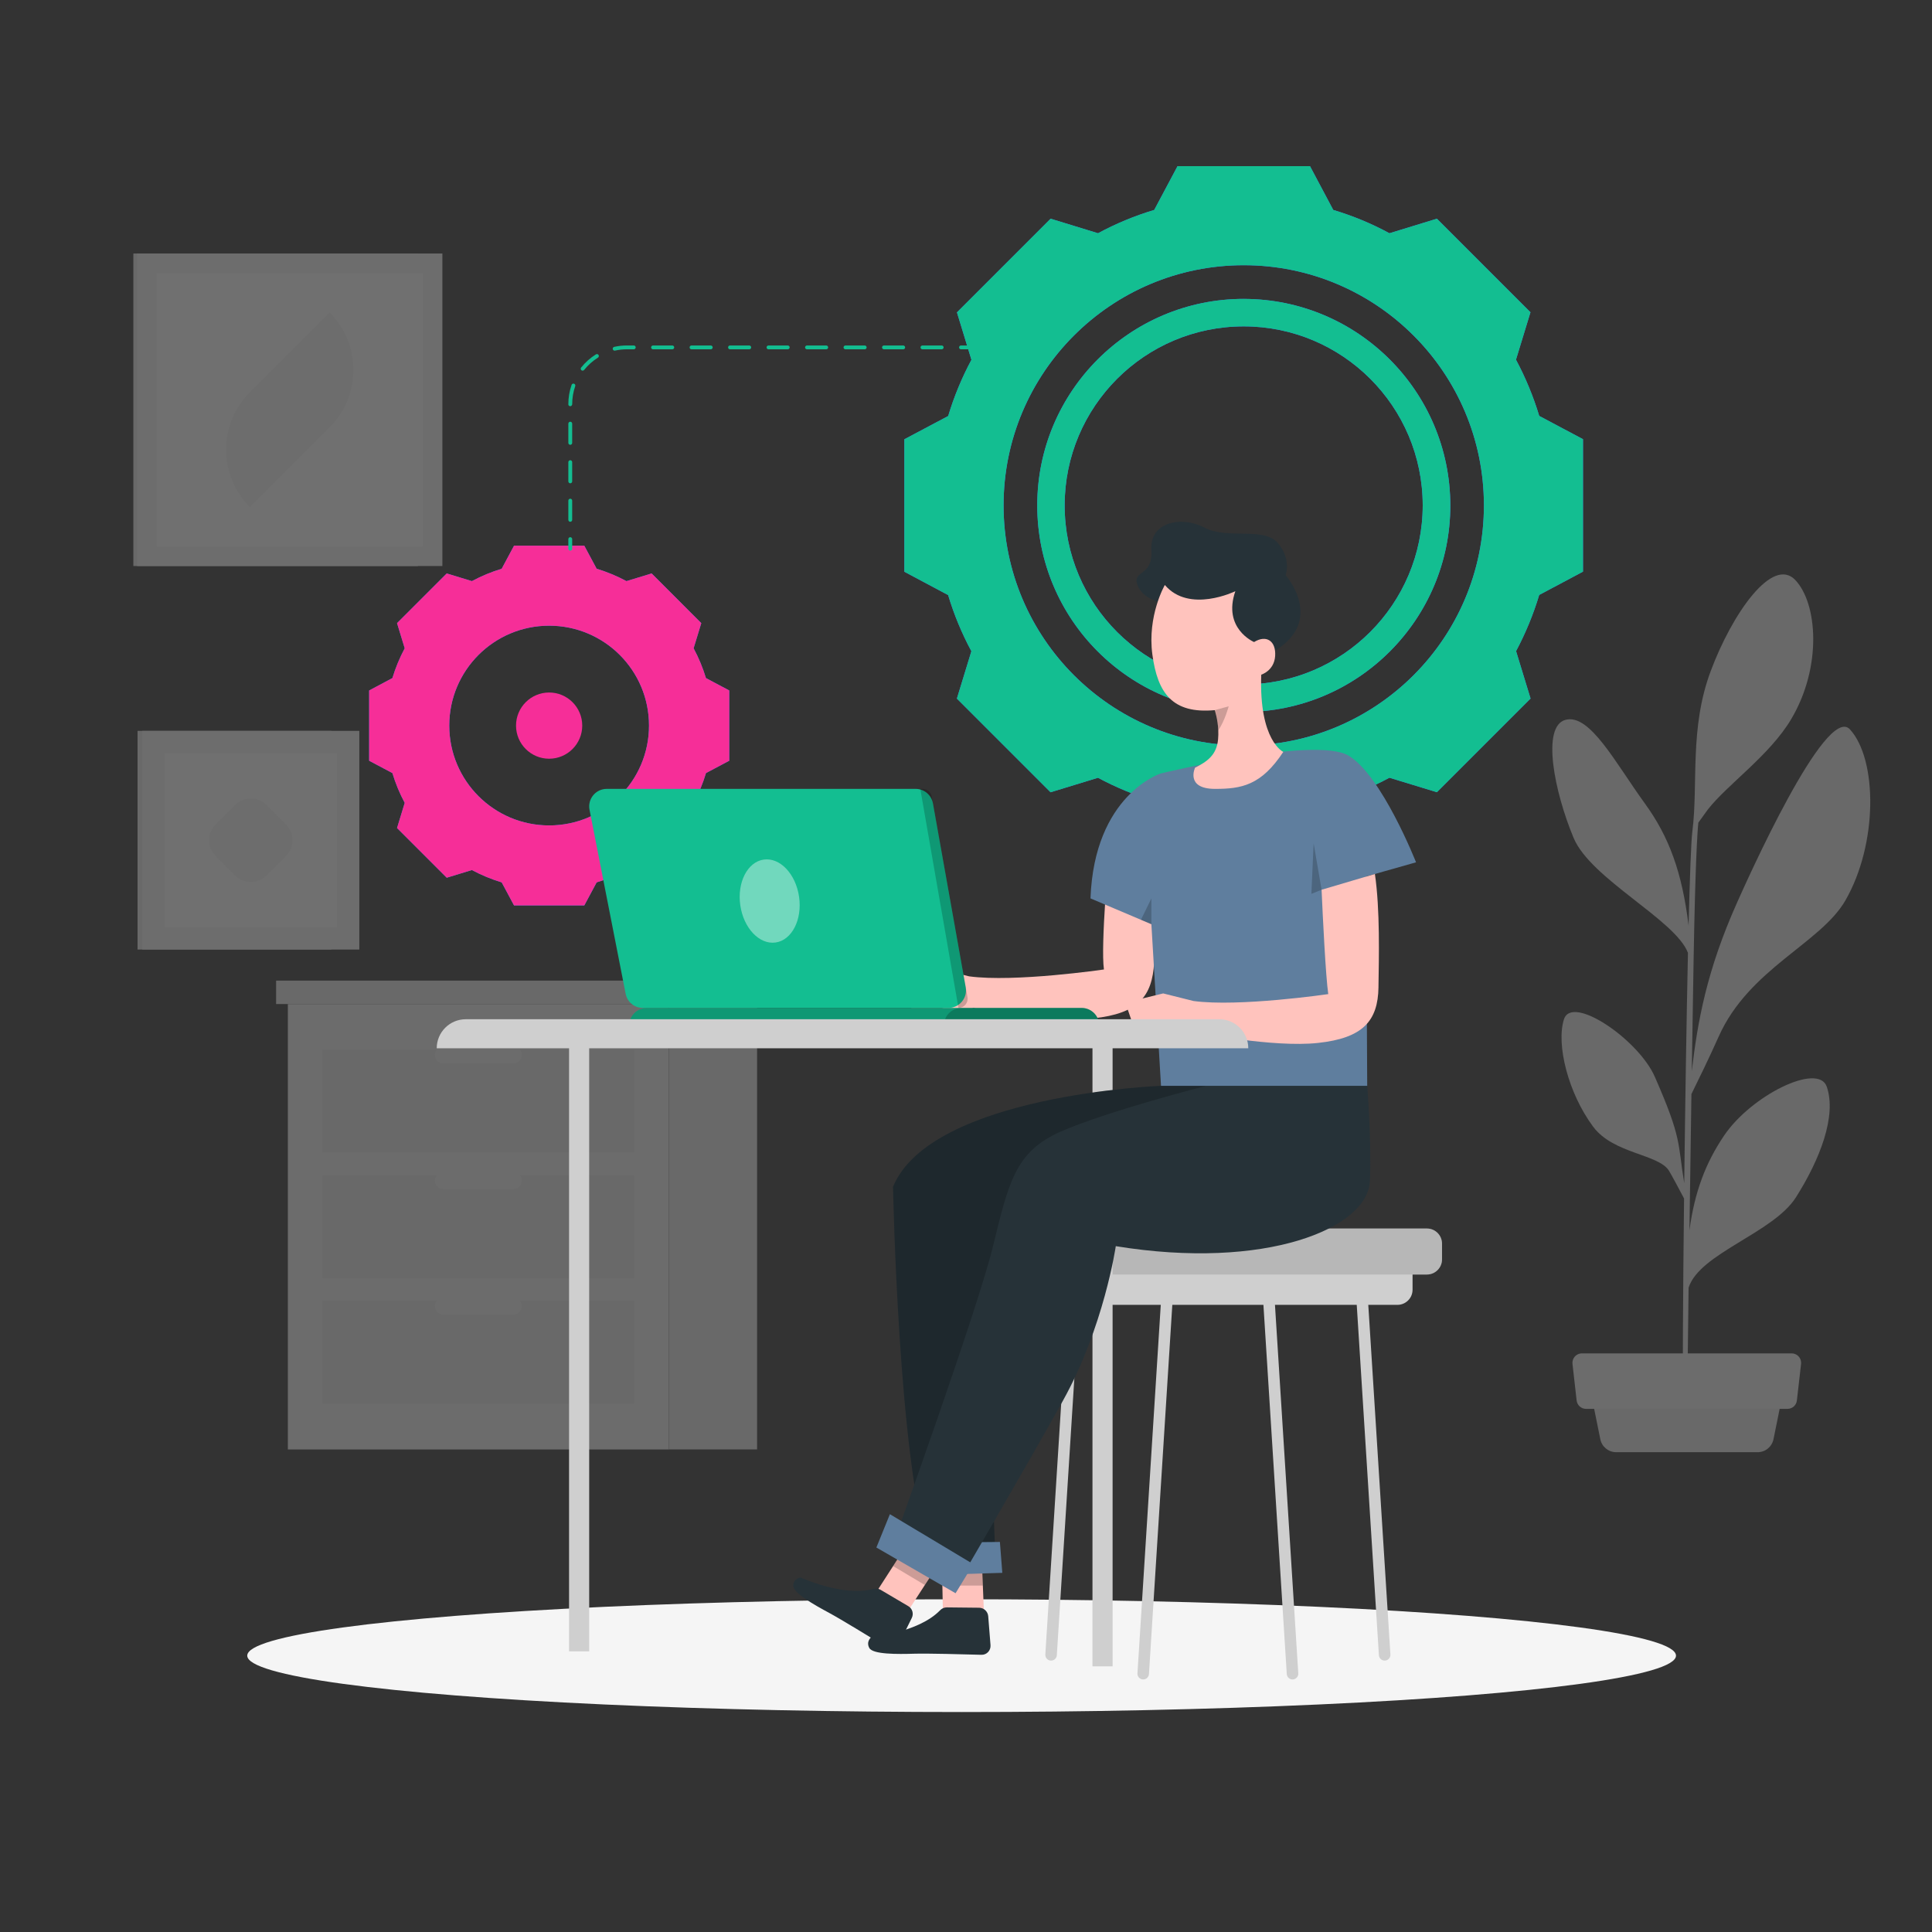 <?xml version="1.0" encoding="UTF-8"?>
<svg xmlns="http://www.w3.org/2000/svg" id="Layer_1" viewBox="0 0 1080 1080">
  <rect x="0" y="0" width="1080" height="1080" fill="#333333" stroke="none"/>
  <defs>
    <style>
      .cls-1 {
        fill: #5f7e9e;
      }

      .cls-2 {
        opacity: .3;
      }

      .cls-3 {
        fill: #263238;
      }

      .cls-4, .cls-5 {
        fill: #fff;
      }

      .cls-6 {
        fill: #f0f0f0;
      }

      .cls-7 {
        fill: #f62e98;
      }

      .cls-8 {
        fill: #575757;
      }

      .cls-8, .cls-9 {
        opacity: .2;
      }

      .cls-10 {
        fill: none;
        stroke: #cfcfcf;
        stroke-linecap: round;
        stroke-linejoin: round;
        stroke-width: 6.44px;
      }

      .cls-11 {
        fill: #e0e0e0;
      }

      .cls-12 {
        fill: #407bff;
      }

      .cls-5 {
        opacity: .4;
      }

      .cls-13 {
        fill: #13be91;
      }

      .cls-14 {
        fill: #f5f5f5;
      }

      .cls-15 {
        fill: #f5f5f5;
      }

      .cls-16 {
        fill: #cfcfcf;
      }

      .cls-17 {
        fill: #ffc3bd;
      }

      .cls-18 {
        fill: #e6e6e6;
      }
    </style>
  </defs>
  <g class="cls-2">
    <g id="background-complete--inject-1">
      <g>
        <path class="cls-18" d="M1021.16,607.43c-4.77-13.66-42.37,4.93-57.52,27.56-10.15,15.08-16.35,31.18-19.23,52.8.34-24.72.74-51.2,1.11-76.2,3.09-6.23,10.12-20.62,15.18-32.01,16.88-38.03,57.01-52.17,70.86-76.18,18.17-31.46,18.06-78.63,2.6-95.65-13.43-14.79-57.94,85.24-62.96,96.41-17.23,38.45-22.24,66.98-25.48,94.61.35-23.5.71-45.05,1.01-61.79.94-54.29,2.12-71.75,2.65-77.11,1.87-2.63,4.06-5.68,5.3-7.33,10.77-13.86,34.67-30.37,46.61-50.53,17.44-29.43,14.62-64.65,2.38-77.68-12.78-13.72-35.4,18.7-47.38,50.81-11.99,32.11-6.89,62.85-10.24,89.53-.71,5.3-1.43,25.1-2.12,52.66-3.64-29.66-10.89-49.52-24.33-68.04-16.54-22.77-30.81-50.49-44.44-46.91-13.63,3.58-6.28,40.27,4.5,66.03,9.59,22.95,56.94,45.81,63.91,64.24-.81,37.36-1.55,84.74-2.08,128.75-3.73-22.76-1.17-24.72-16.45-59.51-9.09-20.73-46.38-46.27-50.81-32.03-4.38,13.96,2.31,41.13,16.38,60.02,11.35,15.2,36.54,15.18,42.37,24.61,1.36,2.21,5.84,10.59,8.42,15.48-.62,53.79-.88,101.28-.58,117.47l2.44.16c-.11-4.17.19-31.53.67-67.76,6.11-19.26,47.3-30.51,60.02-50.54,13.33-21.03,22.9-45.5,17.2-61.9Z"></path>
        <path class="cls-18" d="M982.43,811.79h-79.02c-4.29-.02-7.98-3.06-8.83-7.27l-5.61-27.66h108.04l-5.61,27.66c-.86,4.26-4.62,7.32-8.97,7.27Z"></path>
        <path class="cls-6" d="M999.2,787.57h-112.56c-2.71.02-4.99-2.01-5.3-4.7l-2.31-20.44c-.33-2.91,1.76-5.53,4.66-5.86.21-.02.42-.04.63-.03h117.19c2.92-.02,5.31,2.34,5.33,5.26,0,.21-.01.42-.03.63l-2.33,20.41c-.29,2.7-2.57,4.74-5.28,4.73Z"></path>
      </g>
      <g>
        <rect class="cls-18" x="74.54" y="141.71" width="159.13" height="174.71"></rect>
        <rect class="cls-15" x="76.66" y="141.71" width="170.63" height="174.71"></rect>
        <rect class="cls-4" x="87.54" y="152.59" width="148.86" height="152.95"></rect>
        <path class="cls-15" d="M139.69,283.46h0c-17.73-17.72-17.75-46.45-.03-64.19l.03-.03,44.57-44.57h0c17.72,17.74,17.72,46.48,0,64.22l-44.57,44.57Z"></path>
      </g>
      <g>
        <rect class="cls-18" x="76.89" y="408.56" width="108.31" height="122.24"></rect>
        <rect class="cls-15" x="79.53" y="408.56" width="121.33" height="122.24"></rect>
        <rect class="cls-4" x="92.07" y="421.07" width="96.3" height="97.23"></rect>
        <path class="cls-15" d="M132.38,449.57h15.62c6.79,0,12.31,5.52,12.31,12.31v15.62c0,6.79-5.52,12.31-12.31,12.31h-15.62c-6.79,0-12.31-5.52-12.31-12.31v-15.62c0-6.79,5.52-12.31,12.31-12.31Z" transform="translate(-291.06 236.7) rotate(-45)"></path>
      </g>
    </g>
    <g>
      <rect class="cls-18" x="373.87" y="561.26" width="49.35" height="248.98"></rect>
      <rect class="cls-6" x="160.91" y="561.28" width="212.96" height="248.98"></rect>
      <rect class="cls-18" x="180.31" y="657.06" width="174.15" height="57.39"></rect>
      <rect class="cls-18" x="180.31" y="727.25" width="174.15" height="57.39"></rect>
      <path class="cls-6" d="M247.84,664.75h39.11c2.65-.01,4.8-2.16,4.8-4.81h0c0-2.66-2.15-4.81-4.8-4.82h-39.11c-2.66,0-4.8,2.17-4.8,4.82h0c.01,2.65,2.16,4.8,4.8,4.81Z"></path>
      <rect class="cls-18" x="180.31" y="586.88" width="174.15" height="57.39"></rect>
      <path class="cls-6" d="M247.84,594.57h39.11c2.66-.01,4.8-2.17,4.8-4.82h0c0-2.65-2.16-4.8-4.8-4.81h-39.11c-2.65.01-4.79,2.16-4.8,4.81h0c0,2.66,2.15,4.81,4.8,4.82Z"></path>
      <path class="cls-6" d="M247.84,734.95h39.11c2.66,0,4.81-2.17,4.8-4.82h0c0-2.65-2.16-4.8-4.8-4.8h-39.11c-2.65,0-4.79,2.16-4.8,4.8h0c0,2.66,2.15,4.81,4.8,4.82Z"></path>
      <rect class="cls-18" x="154.34" y="548.17" width="219.53" height="13.1"></rect>
      <rect class="cls-11" x="373.87" y="548.19" width="56.25" height="13.1"></rect>
    </g>
  </g>
  <ellipse class="cls-14" cx="537.55" cy="925.52" rx="399.34" ry="31.52"></ellipse>
  <g>
    <g>
      <path class="cls-12" d="M860.44,232.5c-3.29-10.88-7.64-21.41-13-31.43h0l8.1-26.51-52.3-52.3-26.53,8.13h0c-9.99-5.42-20.52-9.78-31.41-13.03h0l-13-24.47h-74.05l-13.03,24.47c-10.89,3.26-21.41,7.62-31.41,13.03h0l-26.51-8.13-52.36,52.36,8.1,26.51h0c-5.38,10.01-9.73,20.55-13,31.43l-24.5,13v74.05l24.47,13.03h0c3.26,10.88,7.62,21.4,13,31.4h0l-8.1,26.48,52.36,52.36,26.51-8.1c10.01,5.39,20.54,9.73,31.43,12.97l13.03,24.5h74.05l13-24.47h0c10.88-3.27,21.4-7.64,31.41-13.03l26.53,8.1,52.36-52.36-8.1-26.51h0c5.34-10.02,9.67-20.54,12.94-31.4h0l24.47-13.03v-74.05l-24.47-13ZM695.26,416.77c-74.15,0-134.26-60.11-134.26-134.26s60.11-134.26,134.26-134.26,134.26,60.11,134.26,134.26-60.11,134.26-134.26,134.26h0Z"></path>
      <path class="cls-12" d="M695.26,167.08c-63.76.02-115.44,51.72-115.43,115.48.02,63.76,51.72,115.44,115.48,115.43,63.75-.02,115.43-51.7,115.43-115.45-.08-63.74-51.74-115.39-115.48-115.45ZM695.26,382.61c-55.27.02-100.09-44.78-100.11-100.05-.02-55.27,44.78-100.09,100.05-100.11,55.27-.02,100.09,44.78,100.11,100.05v.03c-.06,55.23-44.81,100-100.05,100.08Z"></path>
      <path class="cls-13" d="M860.44,232.5c-3.29-10.88-7.64-21.41-13-31.43h0l8.1-26.51-52.3-52.3-26.53,8.13h0c-9.99-5.42-20.52-9.78-31.41-13.03h0l-13-24.47h-74.05l-13.03,24.47c-10.89,3.26-21.41,7.62-31.41,13.03h0l-26.51-8.13-52.36,52.36,8.1,26.51h0c-5.38,10.01-9.73,20.55-13,31.43l-24.5,13v74.05l24.47,13.03h0c3.26,10.88,7.62,21.4,13,31.4h0l-8.1,26.48,52.36,52.36,26.51-8.1c10.01,5.39,20.54,9.73,31.43,12.97l13.03,24.5h74.05l13-24.47h0c10.88-3.27,21.4-7.64,31.41-13.03l26.53,8.1,52.36-52.36-8.1-26.51h0c5.34-10.02,9.67-20.54,12.94-31.4h0l24.47-13.03v-74.05l-24.47-13ZM695.26,416.77c-74.15,0-134.26-60.11-134.26-134.26s60.11-134.26,134.26-134.26,134.26,60.11,134.26,134.26-60.11,134.26-134.26,134.26h0Z"></path>
      <path class="cls-13" d="M695.26,167.08c-63.76.02-115.44,51.72-115.43,115.48.02,63.76,51.72,115.44,115.48,115.43,63.75-.02,115.43-51.7,115.43-115.45-.08-63.74-51.74-115.39-115.48-115.45ZM695.26,382.61c-55.27.02-100.09-44.78-100.11-100.05-.02-55.27,44.78-100.09,100.05-100.11,55.27-.02,100.09,44.78,100.11,100.05v.03c-.06,55.23-44.81,100-100.05,100.08Z"></path>
    </g>
    <g>
      <path class="cls-3" d="M394.64,379.06c-1.75-5.77-4.06-11.35-6.91-16.66l4.29-14.06-27.76-27.78-14.06,4.29c-5.31-2.85-10.89-5.17-16.66-6.91l-6.91-12.88h-39.29l-6.89,12.88c-5.77,1.74-11.35,4.06-16.66,6.91l-14.06-4.29-27.78,27.78,4.29,14.06c-2.84,5.32-5.14,10.9-6.89,16.66l-12.99,6.91v39.29l12.99,6.89c1.74,5.77,4.05,11.35,6.89,16.66l-4.29,14.06,27.78,27.78,14.06-4.29c5.31,2.84,10.89,5.15,16.66,6.89l6.89,12.88h39.29l6.91-12.88c5.77-1.75,11.35-4.06,16.66-6.89l14.06,4.29,27.78-27.78-4.29-14.06c2.86-5.31,5.17-10.89,6.91-16.66l12.99-6.89v-39.29l-13.01-6.91ZM306.97,461.42c-30.83,0-55.83-24.99-55.83-55.83s24.99-55.83,55.83-55.83,55.83,24.99,55.83,55.83-24.99,55.83-55.83,55.83h0Z"></path>
      <g>
        <path class="cls-12" d="M394.64,379.06c-1.75-5.77-4.06-11.35-6.91-16.66l4.29-14.06-27.76-27.78-14.06,4.29c-5.31-2.85-10.89-5.17-16.66-6.91l-6.91-12.88h-39.29l-6.89,12.88c-5.77,1.74-11.35,4.06-16.66,6.91l-14.06-4.29-27.78,27.78,4.29,14.06c-2.84,5.32-5.14,10.9-6.89,16.66l-12.99,6.91v39.29l12.99,6.89c1.74,5.77,4.05,11.35,6.89,16.66l-4.29,14.06,27.78,27.78,14.06-4.29c5.31,2.84,10.89,5.15,16.66,6.89l6.89,12.88h39.29l6.91-12.88c5.77-1.75,11.35-4.06,16.66-6.89l14.06,4.29,27.78-27.78-4.29-14.06c2.86-5.31,5.17-10.89,6.91-16.66l12.99-6.89v-39.29l-13.01-6.91ZM306.97,461.42c-30.83,0-55.83-24.99-55.83-55.83s24.99-55.83,55.83-55.83,55.83,24.99,55.83,55.83-24.99,55.83-55.83,55.83h0Z"></path>
        <path class="cls-3" d="M306.97,387.11c-10.22,0-18.51,8.29-18.51,18.51s8.29,18.51,18.51,18.51,18.51-8.29,18.51-18.51h0c0-10.22-8.29-18.51-18.51-18.51Z"></path>
        <path class="cls-7" d="M394.64,379.06c-1.75-5.77-4.06-11.35-6.91-16.66l4.29-14.06-27.76-27.78-14.06,4.29c-5.31-2.85-10.89-5.17-16.66-6.91l-6.91-12.88h-39.29l-6.89,12.88c-5.77,1.74-11.35,4.06-16.66,6.91l-14.06-4.29-27.78,27.78,4.29,14.06c-2.84,5.32-5.14,10.9-6.89,16.66l-12.99,6.91v39.29l12.99,6.89c1.74,5.77,4.05,11.35,6.89,16.66l-4.29,14.06,27.78,27.78,14.06-4.29c5.31,2.84,10.89,5.15,16.66,6.89l6.89,12.88h39.29l6.91-12.88c5.77-1.75,11.35-4.06,16.66-6.89l14.06,4.29,27.78-27.78-4.29-14.06c2.86-5.31,5.17-10.89,6.91-16.66l12.99-6.89v-39.29l-13.01-6.91ZM306.97,461.42c-30.83,0-55.83-24.99-55.83-55.83s24.99-55.83,55.83-55.83,55.83,24.99,55.83,55.83-24.99,55.83-55.83,55.83h0Z"></path>
        <path class="cls-7" d="M306.97,387.11c-10.22,0-18.51,8.29-18.51,18.51s8.29,18.51,18.51,18.51,18.51-8.29,18.51-18.51h0c0-10.22-8.29-18.51-18.51-18.51Z"></path>
      </g>
    </g>
    <g>
      <path class="cls-13" d="M318.78,307.8c-.59,0-1.07-.48-1.07-1.07v-5.37c0-.59.48-1.07,1.07-1.07s1.07.48,1.07,1.07v5.37c0,.59-.48,1.07-1.07,1.07Z"></path>
      <path class="cls-13" d="M318.78,291.68c-.59,0-1.07-.48-1.07-1.07v-10.76c0-.59.48-1.07,1.07-1.07s1.07.48,1.07,1.07v10.76c0,.59-.48,1.07-1.07,1.07ZM318.78,270.16c-.59,0-1.07-.48-1.07-1.07v-10.76c0-.59.48-1.07,1.07-1.07s1.07.48,1.07,1.07v10.76c0,.59-.48,1.07-1.07,1.07ZM318.78,248.65c-.59,0-1.07-.48-1.07-1.07v-10.76c0-.59.48-1.07,1.07-1.07s1.07.48,1.07,1.07v10.76c0,.59-.48,1.07-1.07,1.07ZM318.78,227.06c-.59,0-1.07-.41-1.07-1v-.15c0-3.69.61-7.31,1.81-10.76.2-.56.81-.85,1.37-.66.56.19.86.81.66,1.37-1.12,3.22-1.69,6.61-1.69,10.06,0,.59-.48,1.15-1.07,1.15ZM325.7,207.2c-.23,0-.47-.08-.67-.23-.46-.37-.54-1.05-.17-1.51,2.33-2.91,5.11-5.39,8.26-7.36.5-.31,1.17-.16,1.48.34.31.5.16,1.16-.34,1.48-2.95,1.84-5.54,4.16-7.72,6.88-.21.27-.52.4-.84.4ZM343.59,196.02c-.49,0-.94-.34-1.05-.84-.13-.58.24-1.15.82-1.28,2.33-.52,4.73-.78,7.13-.78h3.8c.59,0,1.07.48,1.07,1.07s-.48,1.07-1.07,1.07h-3.8c-2.25,0-4.49.24-6.67.73-.08.02-.16.03-.23.03ZM526.41,195.27h-10.76c-.59,0-1.07-.48-1.07-1.07s.48-1.07,1.07-1.07h10.76c.59,0,1.07.48,1.07,1.07s-.48,1.07-1.07,1.07ZM504.9,195.27h-10.76c-.59,0-1.07-.48-1.07-1.07s.48-1.07,1.07-1.07h10.76c.59,0,1.07.48,1.07,1.07s-.48,1.07-1.07,1.07ZM483.38,195.27h-10.76c-.59,0-1.07-.48-1.07-1.07s.48-1.07,1.07-1.07h10.76c.59,0,1.07.48,1.07,1.07s-.48,1.07-1.07,1.07ZM461.87,195.27h-10.76c-.59,0-1.07-.48-1.07-1.07s.48-1.07,1.07-1.07h10.76c.59,0,1.07.48,1.07,1.07s-.48,1.07-1.07,1.07ZM440.35,195.27h-10.76c-.59,0-1.07-.48-1.07-1.07s.48-1.07,1.07-1.07h10.76c.59,0,1.07.48,1.07,1.07s-.48,1.07-1.07,1.07ZM418.84,195.27h-10.76c-.59,0-1.07-.48-1.07-1.07s.48-1.07,1.07-1.07h10.76c.59,0,1.07.48,1.07,1.07s-.48,1.07-1.07,1.07ZM397.32,195.27h-10.76c-.59,0-1.07-.48-1.07-1.07s.48-1.07,1.07-1.07h10.76c.59,0,1.07.48,1.07,1.07s-.48,1.07-1.07,1.07ZM375.81,195.27h-10.76c-.59,0-1.07-.48-1.07-1.07s.48-1.07,1.07-1.07h10.76c.59,0,1.07.48,1.07,1.07s-.48,1.07-1.07,1.07Z"></path>
      <path class="cls-13" d="M542.57,195.27h-5.37c-.59,0-1.07-.48-1.07-1.07s.48-1.07,1.07-1.07h5.37c.59,0,1.07.48,1.07,1.07s-.48,1.07-1.07,1.07Z"></path>
    </g>
  </g>
  <g>
    <rect class="cls-16" x="318.11" y="571.86" width="11.25" height="351.24" transform="translate(647.47 1494.97) rotate(180)"></rect>
    <g>
      <g>
        <path class="cls-16" d="M604.03,703.69h185.61v25.73h-185.61c-4.67,0-8.45-3.79-8.45-8.45v-8.83c0-4.66,3.79-8.45,8.45-8.45Z" transform="translate(1385.21 1433.11) rotate(180)"></path>
        <g>
          <line class="cls-10" x1="774.03" y1="925.06" x2="760.58" y2="712.46"></line>
          <line class="cls-10" x1="722.53" y1="935.6" x2="709.08" y2="723"></line>
          <line class="cls-10" x1="587.56" y1="925.06" x2="601.01" y2="712.46"></line>
          <line class="cls-10" x1="639.06" y1="935.6" x2="652.51" y2="723"></line>
        </g>
        <g>
          <path class="cls-16" d="M620.5,686.73h185.61v25.73h-185.61c-4.66,0-8.45-3.79-8.45-8.45v-8.83c0-4.66,3.79-8.45,8.45-8.45Z" transform="translate(1418.15 1399.2) rotate(180)"></path>
          <path class="cls-8" d="M620.5,686.73h185.61v25.73h-185.61c-4.66,0-8.45-3.79-8.45-8.45v-8.83c0-4.66,3.79-8.45,8.45-8.45Z" transform="translate(1418.15 1399.2) rotate(180)"></path>
        </g>
      </g>
      <rect class="cls-16" x="610.71" y="580.26" width="11.25" height="351.24" transform="translate(1232.66 1511.75) rotate(180)"></rect>
      <g>
        <g>
          <g>
            <path class="cls-3" d="M649.02,606.99s-128.46,4.83-149.81,56.41c0,0,2.96,153.57,20.16,203.97l36.76-4.15-5.88-149.35,132.89-106.88h-34.12Z"></path>
            <path class="cls-9" d="M649.02,606.99s-128.46,4.83-149.81,56.41c0,0,2.96,153.57,20.16,203.97l36.76-4.15-5.88-149.35,132.89-106.88h-34.12Z"></path>
          </g>
          <g>
            <g>
              <polygon class="cls-17" points="550.04 901.64 527.1 901.64 526.79 886.35 526.55 874.37 548.97 875.73 549.42 886.35 550.04 901.64"></polygon>
              <polygon class="cls-9" points="549.42 886.35 526.79 886.35 526.55 874.37 548.97 875.73 549.42 886.35"></polygon>
            </g>
            <polygon class="cls-1" points="560.3 879.23 511.17 880.72 502.2 862.48 558.95 861.96 560.3 879.23"></polygon>
            <path class="cls-3" d="M529.22,898.54l18.14.19c2.64.03,4.85,2.11,5.06,4.77l1.28,16.13c.24,2.99-2.11,5.5-5.08,5.41-9.87-.29-30.19-.82-37.39-.61-9.65.28-23.34.43-25.3-3.23-1.96-3.66,1.16-6.07,1.16-6.07,0,0,26.27-2.44,38.37-14.93,1-1.03,2.32-1.68,3.76-1.66Z"></path>
          </g>
        </g>
        <path class="cls-3" d="M764.29,606.99s2.42,29.94,1.51,53.08c-1.05,26.67-58.47,50.17-142.07,36.54,0,0-6.52,45.06-29.65,86.57-23.12,41.51-59.29,103.17-59.29,103.17l-35.58-23.12s46.84-129.85,55.74-166.02c8.89-36.17,12.45-53.36,37.95-64.63,25.5-11.27,81.23-25.58,81.23-25.58h90.16Z"></path>
        <g>
          <g>
            <polygon class="cls-17" points="521.22 879.55 517 886.03 507.72 900.33 489.9 889.94 499.25 875.45 502.86 869.83 521.22 879.55"></polygon>
            <polygon class="cls-9" points="521.22 879.55 517 886.03 499.25 875.45 502.86 869.83 521.22 879.55"></polygon>
          </g>
          <polygon class="cls-1" points="544.08 874.37 497.46 846.44 489.9 865.07 534.17 890.63 544.08 874.37"></polygon>
          <path class="cls-3" d="M492.21,888.68l15.55,9.18c2.26,1.34,3.11,4.19,1.95,6.55l-7.06,14.29c-1.31,2.65-4.6,3.6-7.12,2.06-8.37-5.15-25.62-15.69-31.93-19.09-8.46-4.56-20.35-11.23-20.18-15.3.16-4.07,4.07-4.56,4.07-4.56,0,0,23.89,10.99,40.65,6.42,1.38-.38,2.85-.27,4.08.46Z"></path>
        </g>
      </g>
      <g>
        <path class="cls-17" d="M619.96,476.19s-4.78,52.29-2.85,65.75c0,0-49.98,7.3-75.36,3.84l-16.92-4.23-21.15,5.16,5.77,16.76h16.92s12.3,3.46,17.69,0c0,0,42.29,8.46,67.28,5.77,24.99-2.69,32.73-12.19,33.83-31.14,1.06-18.21,13.08-58.86,3.47-68.09l-28.68,6.19Z"></path>
        <path class="cls-1" d="M791.58,482.05s-19.17-48.69-37.82-59.69c-18.65-11-104.99,10.04-104.99,10.04,0,0-37.06,11.93-39.18,69.81l34.04,14.43,5.38,90.34h115.27l-.62-117.03,27.92-7.91Z"></path>
        <path class="cls-3" d="M650.35,336.97s-11.42-1.42-14.51-9.98c-3.09-8.56,8.79-4.23,7.8-19.69-1-15.45,16.75-19.16,29.67-12.36,12.91,6.8,33.31-.62,41.04,8.65,7.73,9.27,4.33,17.93,4.33,17.93,0,0,22.15,25.04-5.92,42.19-28.07,17.15-62.4-26.74-62.4-26.74Z"></path>
        <path class="cls-17" d="M717.37,420.3c-12.32,18.76-23.39,20.71-38.25,20.69-16.65-.06-11.07-11.85-11.07-11.85,6.97-3.48,12.06-7.23,12.86-15.81.16-1.73.19-3.42.12-5.01-.27-6.39-1.98-11.34-1.98-11.34-23.6,2.14-31.92-9.38-34.87-31.1-2.93-21.72,6.97-38.87,6.97-38.87,13.68,16.08,39.41,3.48,39.41,3.48-7.23,20.92,10.47,28.42,10.47,28.42,6.95-4.29,12.32-.54,11.79,7.77-.54,8.31-7.77,10.47-7.77,10.47-1.34,36.99,12.32,43.16,12.32,43.16Z"></path>
        <path class="cls-9" d="M686.85,394.83s-2.1,7.98-5.83,13.48c-.27-6.39-1.98-11.34-1.98-11.34l7.81-2.14Z"></path>
        <polygon class="cls-9" points="643.63 516.65 643.63 502.22 637.8 514.17 643.63 516.65"></polygon>
        <polygon class="cls-9" points="738.77 497.38 734.33 471.4 733.07 499.67 738.77 497.38"></polygon>
        <path class="cls-17" d="M770.58,551.87c-.29,18.98-8.84,28.46-33.84,31.14-24.98,2.7-67.27-5.77-67.27-5.77-5.38,3.48-17.7,0-17.7,0h-16.92l-5.75-16.74,21.13-5.17,16.92,4.23c25.37,3.46,75.35-3.85,75.35-3.85-1.44-10.08-3.05-42.96-3.73-58.33l29.81-8.82c2.93,20.05,2.24,46.92,1.99,63.3Z"></path>
      </g>
      <g>
        <path class="cls-13" d="M329.55,452.69l20.19,102.84c.9,4.6,4.94,7.92,9.62,7.92h170.82c6.11,0,10.73-5.52,9.66-11.53l-18.33-102.84c-.83-4.68-4.9-8.09-9.65-8.09h-172.69c-6.17,0-10.81,5.64-9.62,11.7Z"></path>
        <path class="cls-9" d="M514.45,440.99l21.34,122.45h0c3.18,0,5.59-2.88,5.04-6.01l-20-112.22c-.43-2.44-2.56-4.22-5.04-4.22h-1.34Z"></path>
        <path class="cls-13" d="M351.75,573.26h262.71c0-2.71-1.11-5.17-2.88-6.94-1.77-1.77-4.23-2.88-6.94-2.88h-243.03c-5.45,0-9.85,4.41-9.85,9.82Z"></path>
        <path class="cls-9" d="M527.67,573.26h86.78c0-2.71-1.11-5.17-2.88-6.94-1.77-1.77-4.23-2.88-6.94-2.88h-67.11c-5.45,0-9.85,4.41-9.85,9.82Z"></path>
        <path class="cls-5" d="M413.82,506.04c1.84,12.8,10.68,22.12,19.76,20.82,9.08-1.3,14.94-12.74,13.11-25.53-1.84-12.8-10.68-22.12-19.76-20.82-9.08,1.3-14.94,12.74-13.11,25.53Z"></path>
        <path class="cls-9" d="M351.75,573.26h262.71c0-2.71-1.11-5.17-2.88-6.94-1.77-1.77-4.23-2.88-6.94-2.88h-243.03c-5.45,0-9.85,4.41-9.85,9.82Z"></path>
      </g>
      <path class="cls-16" d="M244.14,586h453.66c0-8.97-7.27-16.24-16.24-16.24h-421.19c-8.97,0-16.24,7.27-16.24,16.24h0Z"></path>
    </g>
  </g>
</svg>
